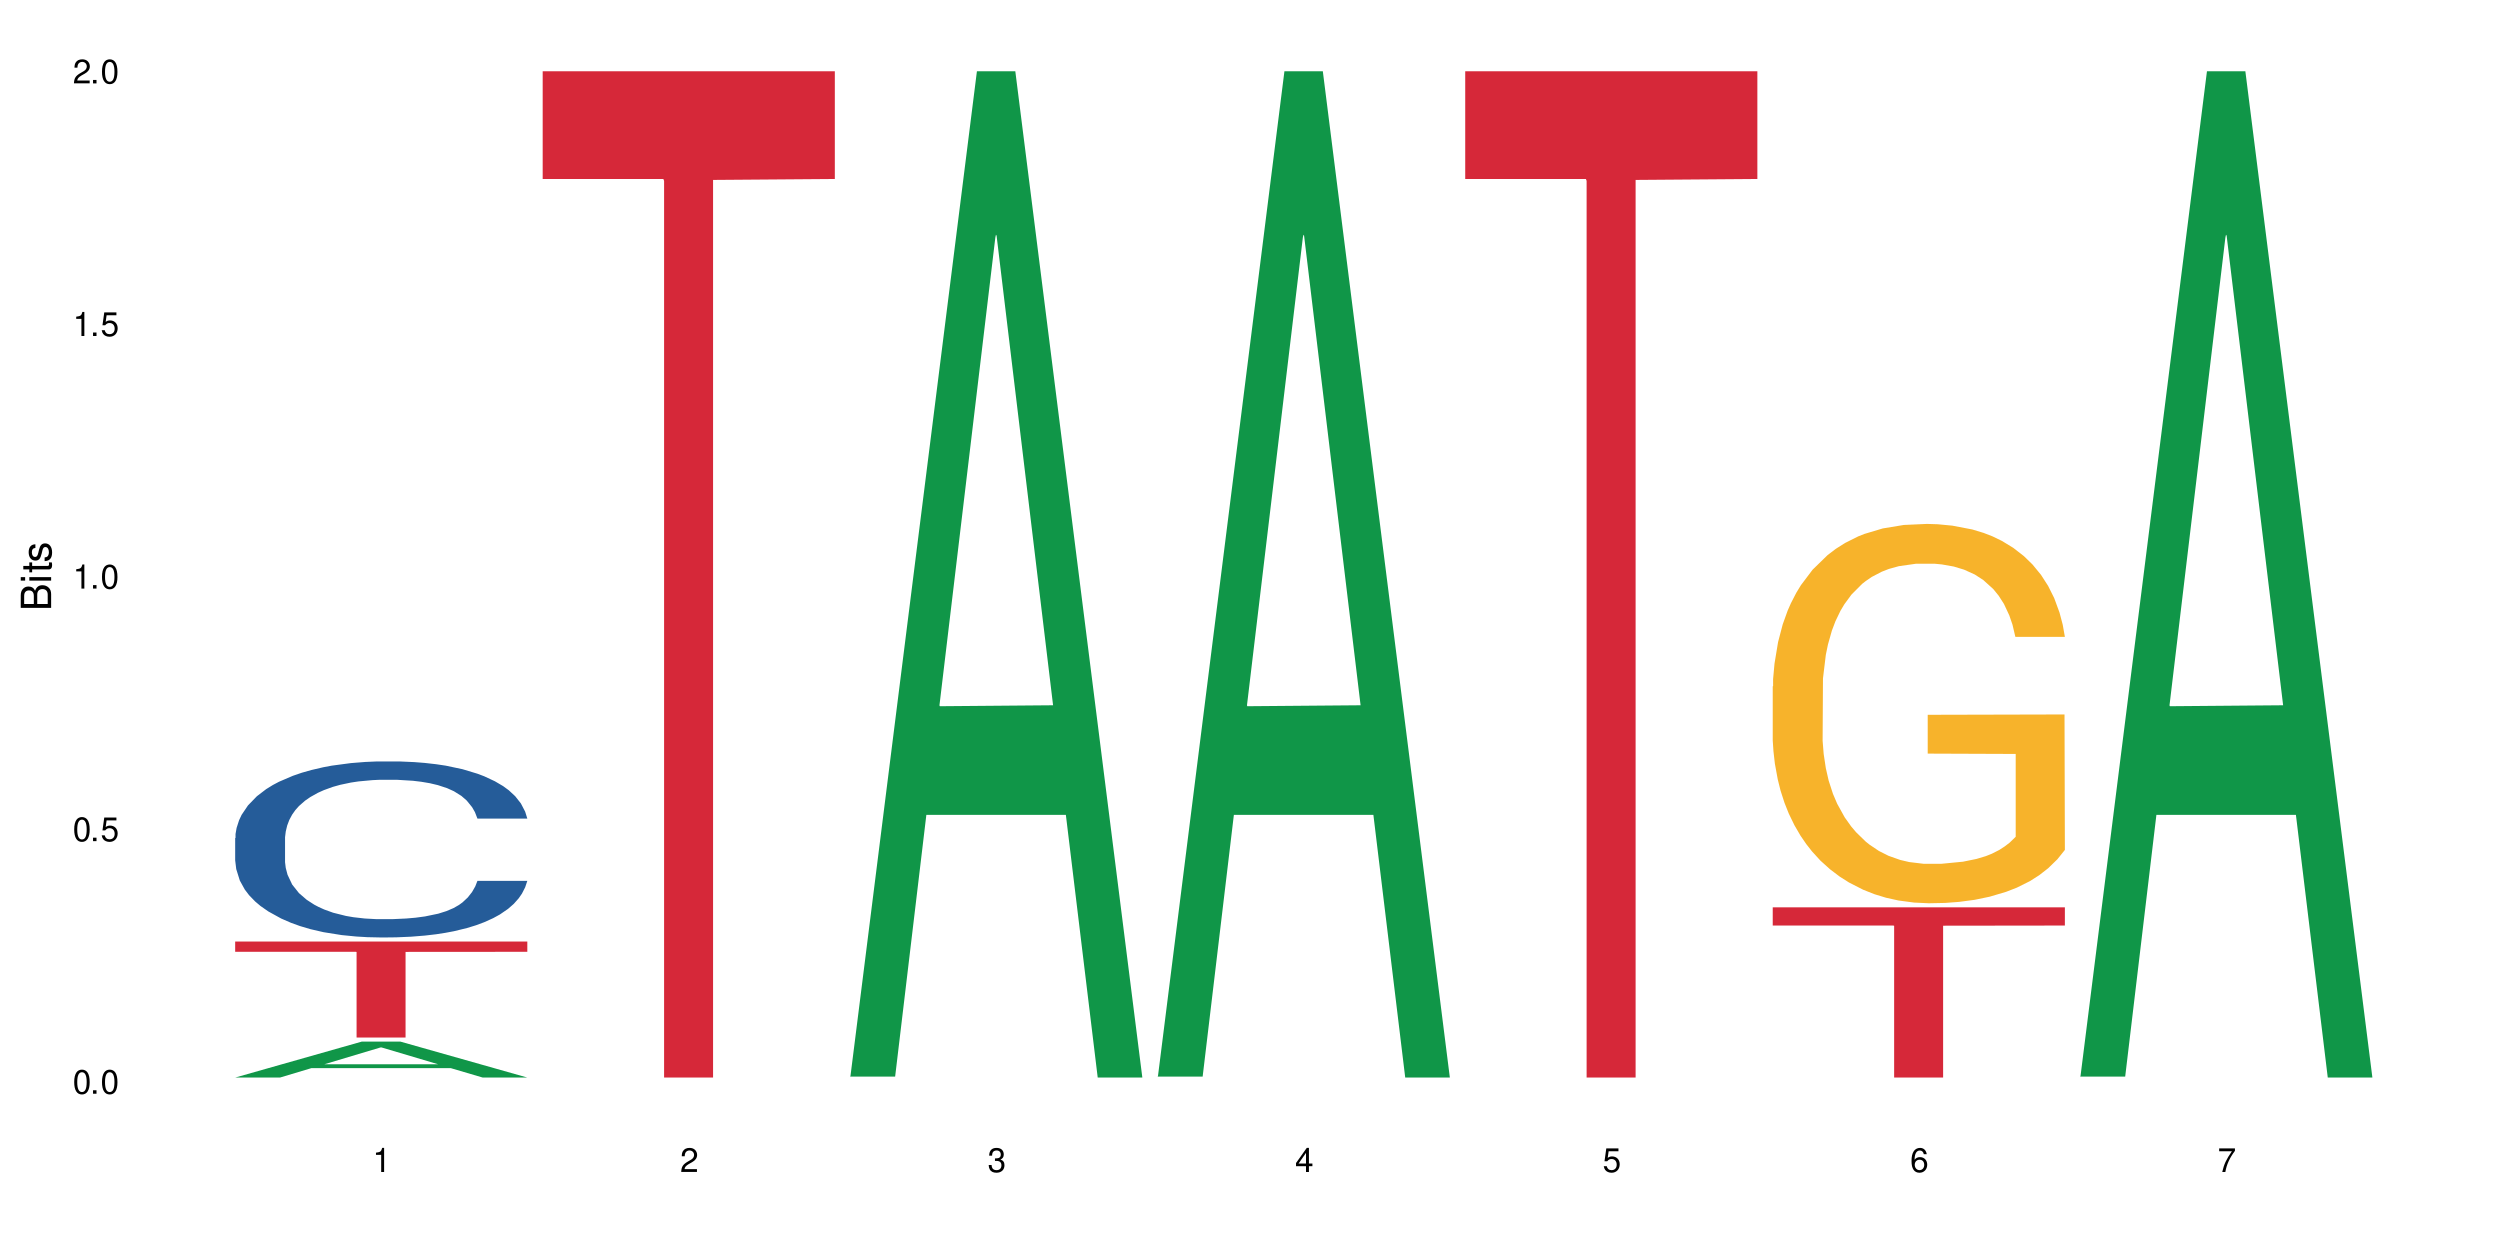 <?xml version="1.0" encoding="UTF-8"?>
<svg xmlns="http://www.w3.org/2000/svg" xmlns:xlink="http://www.w3.org/1999/xlink" width="720" height="360" viewBox="0 0 720 360">
<defs>
<g>
<g id="glyph-0-0">
</g>
<g id="glyph-0-1">
<path d="M 2.641 -6.938 C 2 -6.938 1.422 -6.656 1.078 -6.172 C 0.641 -5.562 0.406 -4.641 0.406 -3.359 C 0.406 -1.016 1.188 0.219 2.641 0.219 C 4.078 0.219 4.859 -1.016 4.859 -3.297 C 4.859 -4.641 4.656 -5.547 4.203 -6.172 C 3.844 -6.656 3.281 -6.938 2.641 -6.938 Z M 2.641 -6.188 C 3.547 -6.188 4 -5.25 4 -3.375 C 4 -1.406 3.562 -0.484 2.625 -0.484 C 1.734 -0.484 1.281 -1.438 1.281 -3.344 C 1.281 -5.25 1.734 -6.188 2.641 -6.188 Z M 2.641 -6.188 "/>
</g>
<g id="glyph-0-2">
<path d="M 1.828 -1 L 0.828 -1 L 0.828 0 L 1.828 0 Z M 1.828 -1 "/>
</g>
<g id="glyph-0-3">
<path d="M 4.562 -6.797 L 1.062 -6.797 L 0.547 -3.094 L 1.328 -3.094 C 1.719 -3.562 2.047 -3.734 2.578 -3.734 C 3.484 -3.734 4.062 -3.109 4.062 -2.094 C 4.062 -1.125 3.484 -0.531 2.578 -0.531 C 1.828 -0.531 1.375 -0.906 1.188 -1.672 L 0.328 -1.672 C 0.453 -1.109 0.547 -0.844 0.75 -0.594 C 1.125 -0.078 1.828 0.219 2.594 0.219 C 3.969 0.219 4.922 -0.781 4.922 -2.219 C 4.922 -3.562 4.031 -4.484 2.719 -4.484 C 2.25 -4.484 1.859 -4.359 1.469 -4.062 L 1.734 -5.969 L 4.562 -5.969 Z M 4.562 -6.797 "/>
</g>
<g id="glyph-0-4">
<path d="M 2.484 -4.938 L 2.484 0 L 3.328 0 L 3.328 -6.938 L 2.766 -6.938 C 2.469 -5.875 2.281 -5.734 0.984 -5.562 L 0.984 -4.938 Z M 2.484 -4.938 "/>
</g>
<g id="glyph-0-5">
<path d="M 4.859 -0.828 L 1.281 -0.828 C 1.359 -1.406 1.672 -1.781 2.5 -2.281 L 3.469 -2.828 C 4.406 -3.344 4.906 -4.062 4.906 -4.906 C 4.906 -5.484 4.672 -6.031 4.266 -6.406 C 3.859 -6.766 3.375 -6.938 2.719 -6.938 C 1.859 -6.938 1.219 -6.625 0.844 -6.031 C 0.609 -5.672 0.5 -5.234 0.484 -4.531 L 1.328 -4.531 C 1.359 -5.016 1.406 -5.281 1.531 -5.516 C 1.75 -5.938 2.188 -6.203 2.703 -6.203 C 3.469 -6.203 4.031 -5.641 4.031 -4.891 C 4.031 -4.344 3.719 -3.859 3.125 -3.516 L 2.234 -3 C 0.812 -2.172 0.406 -1.531 0.328 -0.016 L 4.859 -0.016 Z M 4.859 -0.828 "/>
</g>
<g id="glyph-0-6">
<path d="M 2.125 -3.188 L 2.578 -3.188 C 3.5 -3.188 3.984 -2.766 3.984 -1.922 C 3.984 -1.062 3.469 -0.531 2.594 -0.531 C 1.656 -0.531 1.203 -1 1.156 -2.016 L 0.312 -2.016 C 0.344 -1.453 0.438 -1.094 0.609 -0.781 C 0.953 -0.109 1.625 0.219 2.547 0.219 C 3.953 0.219 4.859 -0.625 4.859 -1.938 C 4.859 -2.828 4.516 -3.297 3.703 -3.594 C 4.344 -3.844 4.656 -4.328 4.656 -5.031 C 4.656 -6.219 3.875 -6.938 2.578 -6.938 C 1.203 -6.938 0.484 -6.172 0.453 -4.703 L 1.297 -4.703 C 1.312 -5.125 1.344 -5.359 1.453 -5.578 C 1.641 -5.969 2.062 -6.203 2.594 -6.203 C 3.344 -6.203 3.797 -5.75 3.797 -5 C 3.797 -4.516 3.609 -4.219 3.25 -4.047 C 3.016 -3.953 2.703 -3.922 2.125 -3.906 Z M 2.125 -3.188 "/>
</g>
<g id="glyph-0-7">
<path d="M 3.141 -1.672 L 3.141 0 L 3.984 0 L 3.984 -1.672 L 4.984 -1.672 L 4.984 -2.438 L 3.984 -2.438 L 3.984 -6.938 L 3.359 -6.938 L 0.266 -2.578 L 0.266 -1.672 Z M 3.141 -2.438 L 1 -2.438 L 3.141 -5.5 Z M 3.141 -2.438 "/>
</g>
<g id="glyph-0-8">
<path d="M 4.781 -5.125 C 4.609 -6.266 3.891 -6.938 2.844 -6.938 C 2.094 -6.938 1.422 -6.578 1.031 -5.953 C 0.594 -5.266 0.406 -4.422 0.406 -3.172 C 0.406 -2 0.578 -1.25 0.984 -0.641 C 1.359 -0.078 1.953 0.219 2.703 0.219 C 3.984 0.219 4.922 -0.75 4.922 -2.094 C 4.922 -3.375 4.062 -4.281 2.844 -4.281 C 2.172 -4.281 1.641 -4.031 1.281 -3.516 C 1.281 -5.234 1.828 -6.188 2.797 -6.188 C 3.391 -6.188 3.797 -5.797 3.938 -5.125 Z M 2.734 -3.531 C 3.547 -3.531 4.062 -2.953 4.062 -2.031 C 4.062 -1.156 3.484 -0.531 2.703 -0.531 C 1.922 -0.531 1.328 -1.188 1.328 -2.078 C 1.328 -2.938 1.906 -3.531 2.734 -3.531 Z M 2.734 -3.531 "/>
</g>
<g id="glyph-0-9">
<path d="M 4.984 -6.797 L 0.438 -6.797 L 0.438 -5.969 L 4.109 -5.969 C 2.5 -3.656 1.828 -2.234 1.328 0 L 2.219 0 C 2.594 -2.172 3.453 -4.047 4.984 -6.094 Z M 4.984 -6.797 "/>
</g>
<g id="glyph-1-0">
</g>
<g id="glyph-1-1">
<path d="M 0 -0.953 L 0 -4.891 C 0 -5.719 -0.234 -6.344 -0.734 -6.797 C -1.188 -7.234 -1.812 -7.469 -2.5 -7.469 C -3.547 -7.469 -4.188 -7 -4.625 -5.875 C -4.984 -6.688 -5.625 -7.094 -6.531 -7.094 C -7.172 -7.094 -7.734 -6.859 -8.141 -6.391 C -8.562 -5.922 -8.75 -5.344 -8.75 -4.5 L -8.75 -0.953 Z M -4.984 -2.062 L -7.766 -2.062 L -7.766 -4.219 C -7.766 -4.844 -7.688 -5.203 -7.453 -5.5 C -7.219 -5.812 -6.859 -5.969 -6.375 -5.969 C -5.891 -5.969 -5.531 -5.812 -5.297 -5.5 C -5.062 -5.203 -4.984 -4.844 -4.984 -4.219 Z M -0.984 -2.062 L -4 -2.062 L -4 -4.781 C -4 -5.766 -3.438 -6.359 -2.484 -6.359 C -1.547 -6.359 -0.984 -5.766 -0.984 -4.781 Z M -0.984 -2.062 "/>
</g>
<g id="glyph-1-2">
<path d="M -6.281 -1.797 L -6.281 -0.797 L 0 -0.797 L 0 -1.797 Z M -8.75 -1.797 L -8.75 -0.797 L -7.484 -0.797 L -7.484 -1.797 Z M -8.75 -1.797 "/>
</g>
<g id="glyph-1-3">
<path d="M -6.281 -3.047 L -6.281 -2.016 L -8.016 -2.016 L -8.016 -1.016 L -6.281 -1.016 L -6.281 -0.172 L -5.469 -0.172 L -5.469 -1.016 L -0.719 -1.016 C -0.078 -1.016 0.281 -1.453 0.281 -2.234 C 0.281 -2.5 0.25 -2.719 0.188 -3.047 L -0.641 -3.047 C -0.609 -2.906 -0.594 -2.766 -0.594 -2.562 C -0.594 -2.141 -0.719 -2.016 -1.156 -2.016 L -5.469 -2.016 L -5.469 -3.047 Z M -6.281 -3.047 "/>
</g>
<g id="glyph-1-4">
<path d="M -4.531 -5.25 C -5.766 -5.25 -6.469 -4.422 -6.469 -2.969 C -6.469 -1.516 -5.719 -0.562 -4.547 -0.562 C -3.562 -0.562 -3.094 -1.062 -2.734 -2.562 L -2.516 -3.484 C -2.344 -4.188 -2.094 -4.469 -1.641 -4.469 C -1.047 -4.469 -0.641 -3.875 -0.641 -3 C -0.641 -2.453 -0.797 -2 -1.062 -1.75 C -1.25 -1.594 -1.422 -1.531 -1.875 -1.469 L -1.875 -0.406 C -0.422 -0.453 0.281 -1.266 0.281 -2.922 C 0.281 -4.5 -0.5 -5.516 -1.719 -5.516 C -2.656 -5.516 -3.172 -4.984 -3.469 -3.734 L -3.703 -2.766 C -3.891 -1.953 -4.156 -1.609 -4.594 -1.609 C -5.188 -1.609 -5.547 -2.125 -5.547 -2.938 C -5.547 -3.75 -5.203 -4.172 -4.531 -4.203 Z M -4.531 -5.25 "/>
</g>
</g>
</defs>
<rect x="-72" y="-36" width="864" height="432" fill="rgb(100%, 100%, 100%)" fill-opacity="1"/>
<path fill-rule="nonzero" fill="rgb(6.275%, 58.824%, 28.235%)" fill-opacity="1" d="M 67.73 310.324 L 67.82 310.312 L 104.227 299.973 L 115.281 299.973 L 151.867 310.332 L 139.012 310.332 L 129.844 307.629 L 89.664 307.629 L 80.676 310.324 L 67.73 310.324 L 93.527 306.508 L 126.156 306.5 L 109.887 301.664 L 109.707 301.656 L 109.527 301.684 L 93.438 306.5 L 93.527 306.508 Z M 67.73 310.324 "/>
<path fill-rule="nonzero" fill="rgb(14.51%, 36.078%, 60%)" fill-opacity="1" d="M 67.73 241.363 L 67.832 241.316 L 67.832 240.203 L 68.141 238.441 L 68.859 236.219 L 69.578 234.688 L 71.426 231.953 L 73.988 229.312 L 76.656 227.273 L 78.605 226.07 L 80.352 225.145 L 84.352 223.43 L 86.918 222.547 L 89.688 221.762 L 93.074 220.973 L 95.535 220.508 L 101.078 219.77 L 105.18 219.445 L 108.363 219.305 L 115.238 219.305 L 119.34 219.488 L 122.316 219.723 L 125.598 220.094 L 128.371 220.508 L 133.191 221.527 L 137.5 222.828 L 139.449 223.566 L 142.527 225.004 L 144.891 226.395 L 146.531 227.598 L 148.379 229.312 L 150.02 231.398 L 151.25 233.762 L 151.867 235.754 L 137.5 235.754 L 136.785 233.902 L 135.961 232.465 L 134.422 230.566 L 132.883 229.223 L 130.73 227.879 L 128.781 226.996 L 126.113 226.117 L 123.754 225.559 L 121.289 225.145 L 118.93 224.863 L 114.414 224.586 L 109.184 224.586 L 107.234 224.68 L 103.23 225.051 L 101.078 225.375 L 98 226.023 L 95.844 226.625 L 93.281 227.555 L 91.535 228.34 L 89.379 229.547 L 87.84 230.609 L 86.098 232.141 L 85.07 233.297 L 84.148 234.598 L 83.328 236.125 L 82.711 237.746 L 82.301 239.461 L 82.094 241.129 L 82.094 248.312 L 82.301 249.98 L 82.812 251.926 L 84.148 254.754 L 86.098 257.211 L 88.355 259.156 L 90.508 260.547 L 91.742 261.195 L 93.383 261.938 L 95.945 262.863 L 99.641 263.789 L 101.797 264.16 L 105.078 264.531 L 108.465 264.715 L 112.98 264.715 L 116.98 264.531 L 119.648 264.301 L 122.418 263.93 L 126.215 263.141 L 128.574 262.398 L 130.629 261.52 L 132.168 260.637 L 133.191 259.898 L 134.73 258.461 L 135.961 256.887 L 136.887 255.262 L 137.5 253.688 L 151.867 253.688 L 151.25 255.539 L 150.328 257.348 L 149.402 258.691 L 147.969 260.312 L 146.324 261.75 L 143.965 263.371 L 142.016 264.438 L 139.449 265.598 L 137.09 266.477 L 134.527 267.266 L 130.73 268.191 L 128.266 268.656 L 125.598 269.07 L 122.418 269.441 L 118.418 269.766 L 114.109 269.953 L 110.105 270 L 105.797 269.906 L 102.617 269.719 L 98.41 269.305 L 93.176 268.469 L 89.379 267.59 L 86.406 266.707 L 83.84 265.781 L 80.969 264.531 L 77.273 262.492 L 75.016 260.918 L 73.477 259.617 L 71.734 257.812 L 70.5 256.191 L 69.066 253.594 L 68.039 250.305 L 67.73 247.758 Z M 67.73 241.363 "/>
<path fill-rule="nonzero" fill="rgb(83.922%, 15.686%, 22.353%)" fill-opacity="1" d="M 67.73 271.164 L 151.867 271.164 L 151.867 274.121 L 116.801 274.148 L 116.801 298.809 L 102.695 298.809 L 102.695 274.172 L 102.488 274.121 L 67.73 274.121 Z M 67.73 271.164 "/>
<path fill-rule="nonzero" fill="rgb(83.922%, 15.686%, 22.353%)" fill-opacity="1" d="M 156.293 20.527 L 240.43 20.527 L 240.43 51.547 L 205.363 51.82 L 205.363 310.332 L 191.258 310.332 L 191.258 52.094 L 191.051 51.547 L 156.293 51.547 Z M 156.293 20.527 "/>
<path fill-rule="nonzero" fill="rgb(6.275%, 58.824%, 28.235%)" fill-opacity="1" d="M 244.859 310.059 L 244.949 309.789 L 281.352 20.527 L 292.41 20.527 L 328.992 310.332 L 316.141 310.332 L 306.969 234.684 L 266.789 234.684 L 257.801 310.059 L 244.859 310.059 L 270.656 203.391 L 303.285 203.117 L 287.016 67.875 L 286.836 67.602 L 286.656 68.418 L 270.566 203.117 L 270.656 203.391 Z M 244.859 310.059 "/>
<path fill-rule="nonzero" fill="rgb(6.275%, 58.824%, 28.235%)" fill-opacity="1" d="M 333.422 310.059 L 333.512 309.789 L 369.914 20.527 L 380.973 20.527 L 417.555 310.332 L 404.703 310.332 L 395.535 234.684 L 355.355 234.684 L 346.363 310.059 L 333.422 310.059 L 359.219 203.391 L 391.848 203.117 L 375.578 67.875 L 375.398 67.602 L 375.219 68.418 L 359.129 203.117 L 359.219 203.391 Z M 333.422 310.059 "/>
<path fill-rule="nonzero" fill="rgb(83.922%, 15.686%, 22.353%)" fill-opacity="1" d="M 421.984 20.527 L 506.121 20.527 L 506.121 51.547 L 471.055 51.82 L 471.055 310.332 L 456.945 310.332 L 456.945 52.094 L 456.742 51.547 L 421.984 51.547 Z M 421.984 20.527 "/>
<path fill-rule="nonzero" fill="rgb(96.863%, 70.196%, 16.863%)" fill-opacity="1" d="M 510.547 197.68 L 510.652 197.582 L 510.652 195.586 L 511.062 191.098 L 512.086 184.91 L 513.422 179.82 L 514.855 175.832 L 515.781 173.734 L 517.32 170.742 L 518.652 168.547 L 522.039 164.059 L 526.348 159.867 L 528.707 158.07 L 531.375 156.375 L 535.172 154.477 L 536.918 153.781 L 542.254 152.184 L 548.305 151.188 L 554.977 150.887 L 558.055 150.984 L 562.262 151.387 L 568.008 152.484 L 571.289 153.48 L 573.855 154.477 L 576.523 155.773 L 579.805 157.77 L 582.883 160.164 L 585.348 162.559 L 587.809 165.555 L 589.859 168.746 L 591.605 172.238 L 593.145 176.43 L 594.066 179.922 L 594.684 183.414 L 580.422 183.414 L 579.602 179.922 L 578.676 177.227 L 577.137 173.934 L 575.598 171.539 L 574.059 169.645 L 571.188 167.051 L 568.723 165.453 L 565.645 164.059 L 562.672 163.16 L 559.285 162.559 L 557.234 162.359 L 551.793 162.359 L 546.871 163.059 L 543.996 163.855 L 541.945 164.656 L 539.07 166.152 L 537.328 167.348 L 536.301 168.148 L 533.223 171.242 L 531.172 174.035 L 530.043 175.93 L 528.605 178.922 L 527.582 181.617 L 526.453 185.609 L 525.836 188.602 L 525.016 195.387 L 524.914 213.348 L 525.219 217.137 L 525.836 221.23 L 526.656 224.82 L 527.887 228.613 L 529.121 231.508 L 531.273 235.398 L 533.121 237.992 L 534.559 239.688 L 537.328 242.383 L 538.457 243.281 L 541.125 245.074 L 543.895 246.473 L 547.281 247.668 L 549.844 248.27 L 553.949 248.766 L 559.184 248.766 L 565.34 248.168 L 569.238 247.371 L 571.906 246.57 L 573.648 245.875 L 575.805 244.777 L 577.344 243.777 L 578.781 242.68 L 580.523 240.984 L 580.523 217.137 L 555.18 217.039 L 555.18 205.863 L 594.582 205.762 L 594.684 244.777 L 592.527 247.469 L 589.859 250.062 L 587.297 252.059 L 584.629 253.758 L 580.832 255.652 L 577.754 256.848 L 573.035 258.246 L 568.723 259.145 L 564.211 259.742 L 560.207 260.043 L 555.488 260.141 L 551.281 259.941 L 546.766 259.344 L 543.176 258.547 L 539.895 257.547 L 536.609 256.25 L 532.504 254.156 L 529.836 252.461 L 527.066 250.363 L 524.297 247.871 L 521.836 245.176 L 520.191 243.078 L 518.551 240.684 L 516.809 237.691 L 515.164 234.301 L 513.934 231.207 L 512.805 227.715 L 511.984 224.422 L 511.164 219.934 L 510.754 216.34 L 510.547 213.246 Z M 510.547 197.68 "/>
<path fill-rule="nonzero" fill="rgb(83.922%, 15.686%, 22.353%)" fill-opacity="1" d="M 510.547 261.305 L 594.684 261.305 L 594.684 266.555 L 559.617 266.602 L 559.617 310.332 L 545.512 310.332 L 545.512 266.645 L 545.305 266.555 L 510.547 266.555 Z M 510.547 261.305 "/>
<path fill-rule="nonzero" fill="rgb(6.275%, 58.824%, 28.235%)" fill-opacity="1" d="M 599.113 310.059 L 599.203 309.789 L 635.605 20.527 L 646.664 20.527 L 683.246 310.332 L 670.395 310.332 L 661.223 234.684 L 621.043 234.684 L 612.055 310.059 L 599.113 310.059 L 624.91 203.391 L 657.539 203.117 L 641.27 67.875 L 641.09 67.602 L 640.91 68.418 L 624.82 203.117 L 624.91 203.391 Z M 599.113 310.059 "/>
<g fill="rgb(0%, 0%, 0%)" fill-opacity="1">
<use xlink:href="#glyph-0-1" x="20.965" y="314.993"/>
<use xlink:href="#glyph-0-2" x="25.965" y="314.993"/>
<use xlink:href="#glyph-0-1" x="28.965" y="314.993"/>
</g>
<g fill="rgb(0%, 0%, 0%)" fill-opacity="1">
<use xlink:href="#glyph-0-1" x="20.965" y="242.251"/>
<use xlink:href="#glyph-0-2" x="25.965" y="242.251"/>
<use xlink:href="#glyph-0-3" x="28.965" y="242.251"/>
</g>
<g fill="rgb(0%, 0%, 0%)" fill-opacity="1">
<use xlink:href="#glyph-0-4" x="20.965" y="169.509"/>
<use xlink:href="#glyph-0-2" x="25.965" y="169.509"/>
<use xlink:href="#glyph-0-1" x="28.965" y="169.509"/>
</g>
<g fill="rgb(0%, 0%, 0%)" fill-opacity="1">
<use xlink:href="#glyph-0-4" x="20.965" y="96.767"/>
<use xlink:href="#glyph-0-2" x="25.965" y="96.767"/>
<use xlink:href="#glyph-0-3" x="28.965" y="96.767"/>
</g>
<g fill="rgb(0%, 0%, 0%)" fill-opacity="1">
<use xlink:href="#glyph-0-5" x="20.965" y="24.024"/>
<use xlink:href="#glyph-0-2" x="25.965" y="24.024"/>
<use xlink:href="#glyph-0-1" x="28.965" y="24.024"/>
</g>
<g fill="rgb(0%, 0%, 0%)" fill-opacity="1">
<use xlink:href="#glyph-0-4" x="107.297" y="337.532"/>
</g>
<g fill="rgb(0%, 0%, 0%)" fill-opacity="1">
<use xlink:href="#glyph-0-5" x="195.863" y="337.532"/>
</g>
<g fill="rgb(0%, 0%, 0%)" fill-opacity="1">
<use xlink:href="#glyph-0-6" x="284.426" y="337.532"/>
</g>
<g fill="rgb(0%, 0%, 0%)" fill-opacity="1">
<use xlink:href="#glyph-0-7" x="372.988" y="337.532"/>
</g>
<g fill="rgb(0%, 0%, 0%)" fill-opacity="1">
<use xlink:href="#glyph-0-3" x="461.551" y="337.532"/>
</g>
<g fill="rgb(0%, 0%, 0%)" fill-opacity="1">
<use xlink:href="#glyph-0-8" x="550.117" y="337.532"/>
</g>
<g fill="rgb(0%, 0%, 0%)" fill-opacity="1">
<use xlink:href="#glyph-0-9" x="638.68" y="337.532"/>
</g>
<g fill="rgb(0%, 0%, 0%)" fill-opacity="1">
<use xlink:href="#glyph-1-1" x="14.725" y="176.012"/>
<use xlink:href="#glyph-1-2" x="14.725" y="168.012"/>
<use xlink:href="#glyph-1-3" x="14.725" y="165.012"/>
<use xlink:href="#glyph-1-4" x="14.725" y="162.012"/>
</g>
</svg>

